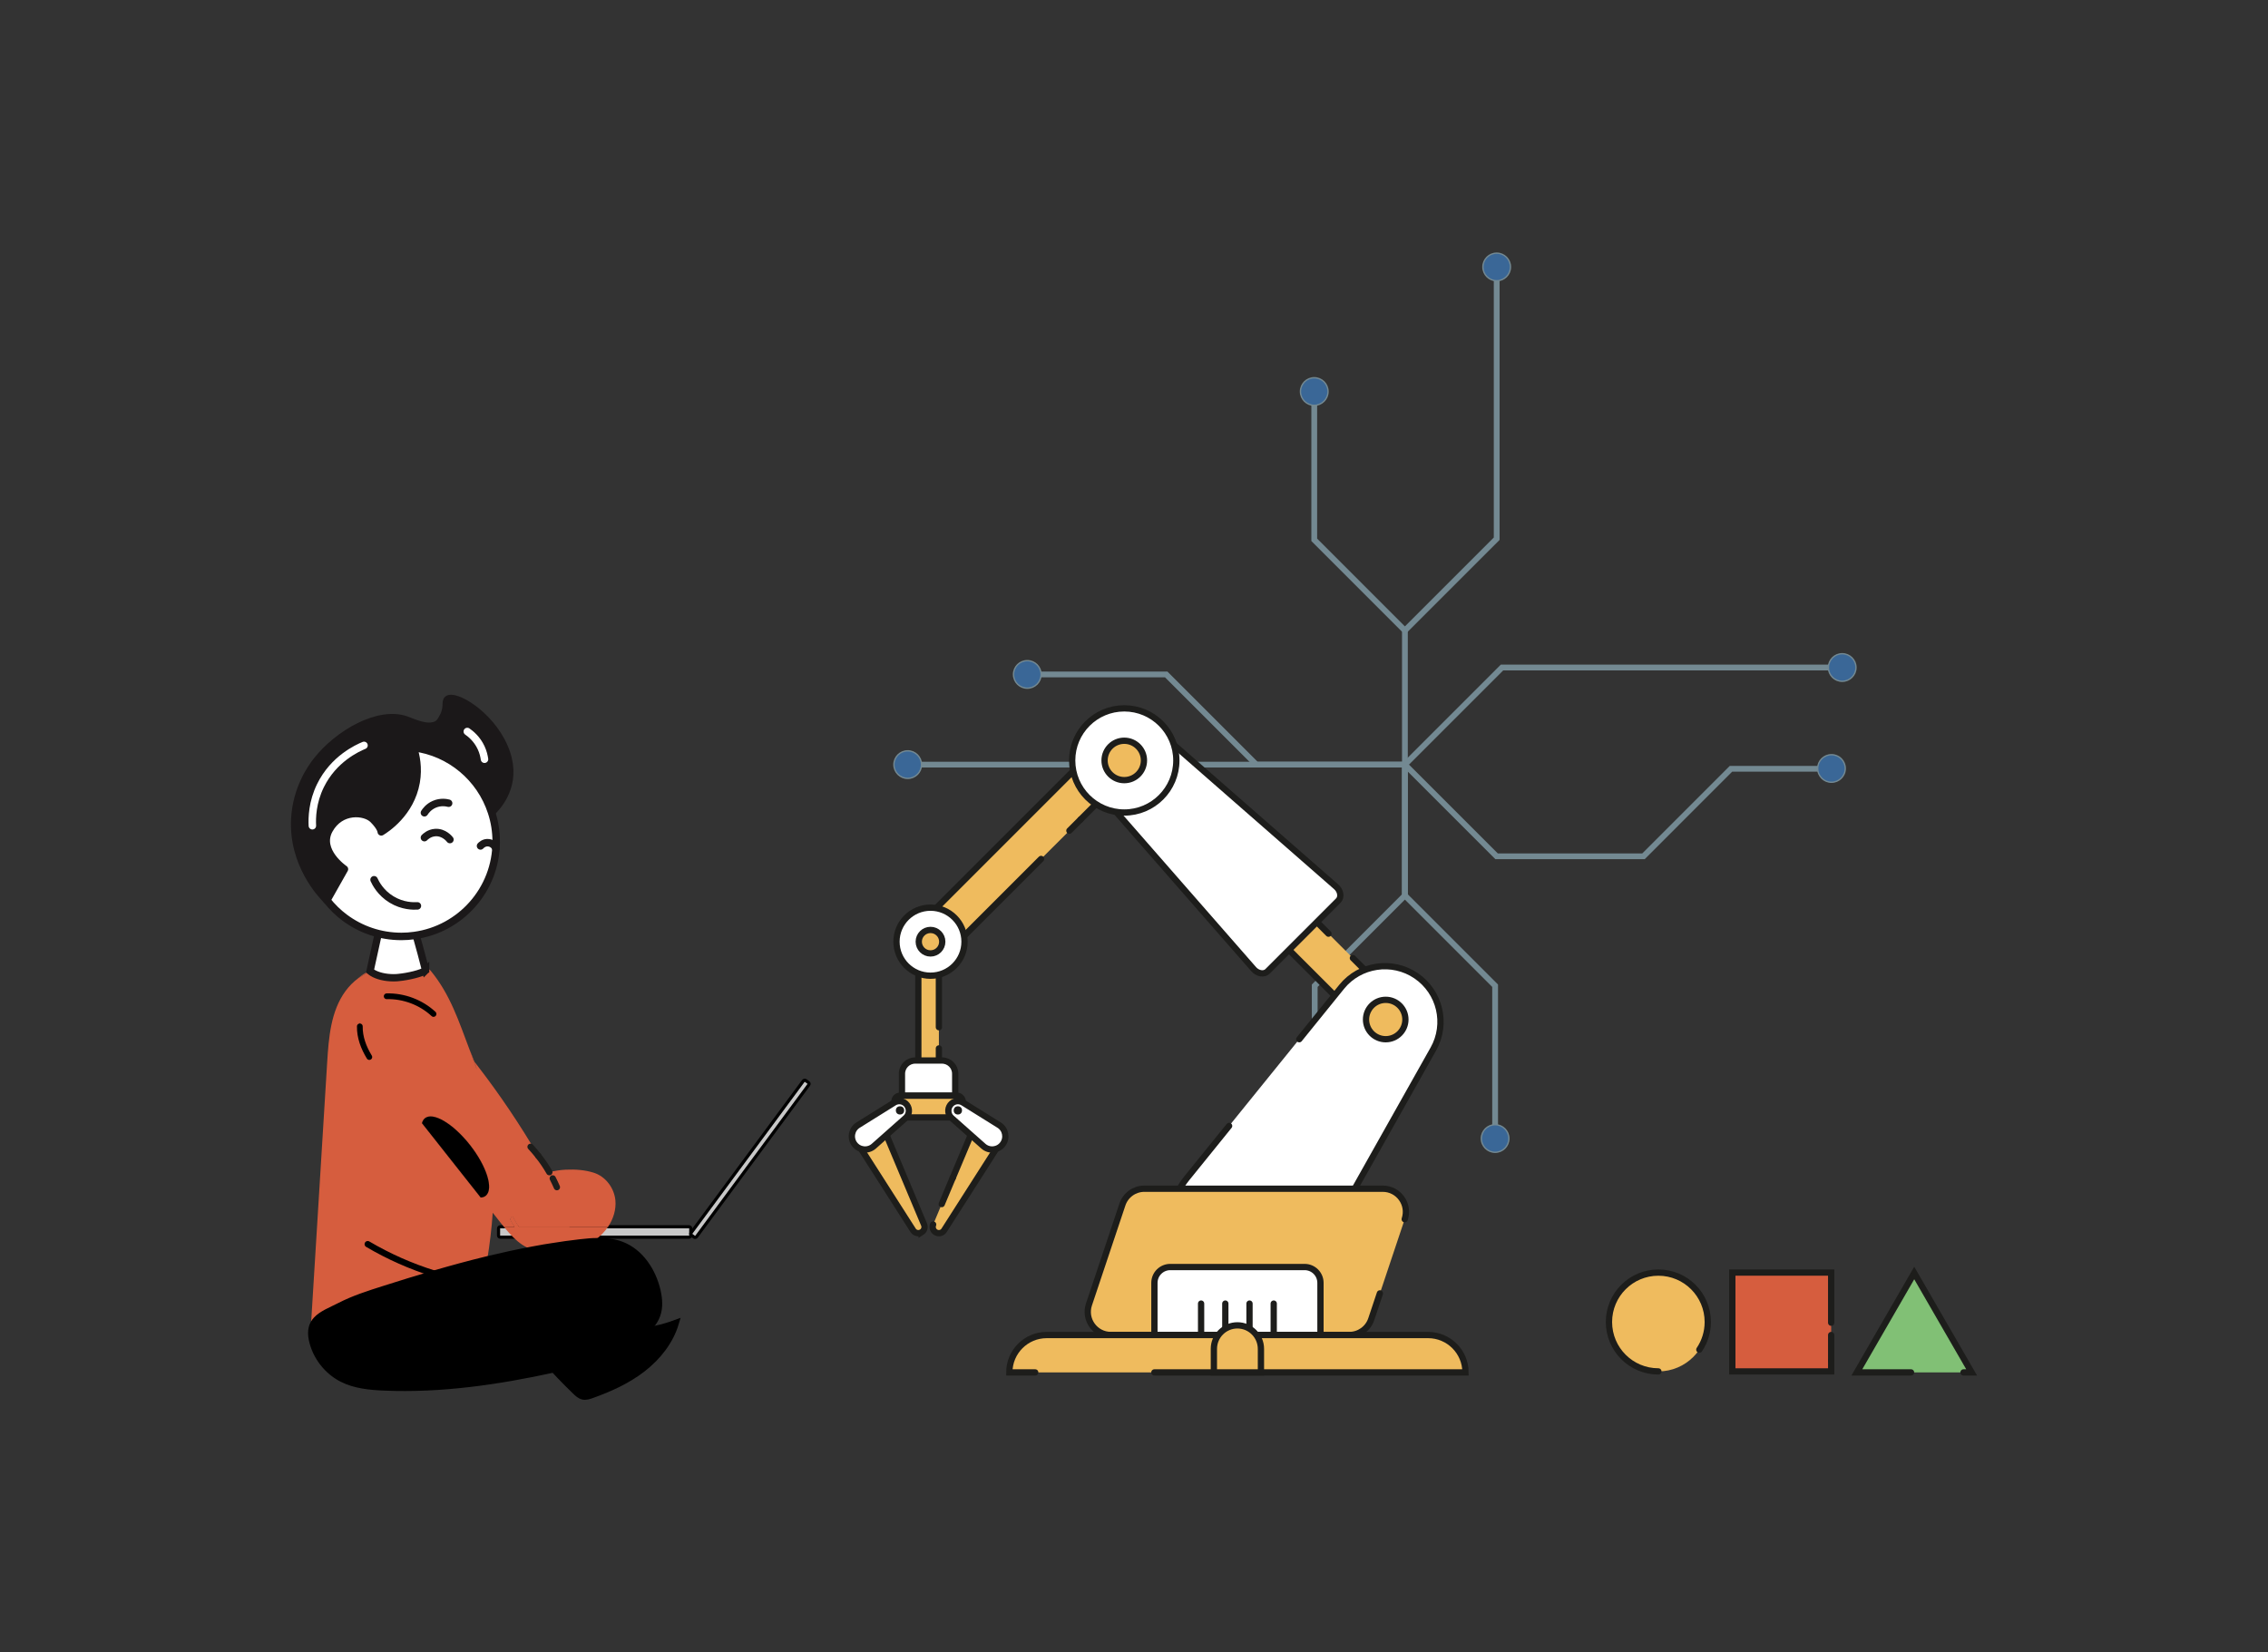 <?xml version="1.0" encoding="UTF-8"?>
<svg xmlns="http://www.w3.org/2000/svg" id="Livello_1" data-name="Livello 1" viewBox="0 0 722 526">
  <rect x="0" y="0" width="722" height="526" fill="#333333" stroke="none"/>
  <defs>
    <style>
      .cls-1 {
        fill: #429cfb;
        stroke-width: .42px;
      }

      .cls-1, .cls-2, .cls-3, .cls-4, .cls-5, .cls-6, .cls-7, .cls-8, .cls-9, .cls-10, .cls-11, .cls-12, .cls-13, .cls-14, .cls-15, .cls-16 {
        stroke-linecap: round;
      }

      .cls-1, .cls-2, .cls-3, .cls-6, .cls-7, .cls-8, .cls-11, .cls-12, .cls-13, .cls-14, .cls-15, .cls-16 {
        stroke-miterlimit: 10;
      }

      .cls-1, .cls-15 {
        stroke: #b4dff1;
      }

      .cls-2, .cls-3, .cls-7, .cls-8, .cls-11, .cls-12, .cls-13 {
        stroke-width: 2px;
      }

      .cls-2, .cls-3, .cls-7, .cls-8, .cls-12 {
        stroke: #1d1d1b;
      }

      .cls-2, .cls-5, .cls-16 {
        fill: #fff;
      }

      .cls-3, .cls-17 {
        fill: #efbb5e;
      }

      .cls-4 {
        fill: #1b1819;
      }

      .cls-4, .cls-5, .cls-9, .cls-10 {
        stroke-linejoin: round;
        stroke-width: 2.38px;
      }

      .cls-4, .cls-5, .cls-10, .cls-16 {
        stroke: #1b1819;
      }

      .cls-6 {
        fill: #c8c8c8;
      }

      .cls-6, .cls-11, .cls-13, .cls-14 {
        stroke: #000;
      }

      .cls-7, .cls-18 {
        fill: #d65d3e;
      }

      .cls-8 {
        fill: #81c075;
      }

      .cls-9 {
        stroke: #fff;
      }

      .cls-9, .cls-10, .cls-11, .cls-12, .cls-14, .cls-15 {
        fill: none;
      }

      .cls-19 {
        opacity: .5;
      }

      .cls-14 {
        stroke-width: 1.83px;
      }

      .cls-20, .cls-21, .cls-18, .cls-17 {
        stroke-width: 0px;
      }

      .cls-15 {
        stroke-width: 1.84px;
      }

      .cls-21 {
        fill: #1d1d1b;
      }

      .cls-16 {
        stroke-width: 2.33px;
      }
    </style>
  </defs>
  <g class="cls-19">
    <g>
      <polyline class="cls-15" points="447.24 243.41 399.96 243.41 371.25 214.7 329.58 214.7"></polyline>
      <circle class="cls-1" cx="327.03" cy="214.7" r="4.39"></circle>
    </g>
    <g>
      <polyline class="cls-15" points="418.53 361.08 418.53 313.8 447.24 285.08 447.24 243.41"></polyline>
      <circle class="cls-1" cx="418.53" cy="362.44" r="4.39"></circle>
    </g>
    <g>
      <polyline class="cls-15" points="475.96 361.08 475.96 313.8 447.24 285.08 447.24 243.41"></polyline>
      <circle class="cls-1" cx="475.96" cy="362.44" r="4.39"></circle>
    </g>
    <polyline class="cls-15" points="290.4 243.41 447.24 243.41 447.24 200.71 418.38 171.85 418.38 124.64"></polyline>
    <polyline class="cls-15" points="447.24 200.71 476.46 171.5 476.46 87.06"></polyline>
    <polyline class="cls-15" points="586.45 244.74 551.04 244.74 523.19 272.6 476.43 272.6 447.24 243.41 478.15 212.5 586.45 212.5"></polyline>
    <circle class="cls-1" cx="288.96" cy="243.41" r="4.39"></circle>
    <circle class="cls-1" cx="418.38" cy="124.64" r="4.39"></circle>
    <circle class="cls-1" cx="586.45" cy="212.5" r="4.39"></circle>
    <circle class="cls-1" cx="583.04" cy="244.64" r="4.39"></circle>
    <circle class="cls-1" cx="476.46" cy="84.98" r="4.39"></circle>
  </g>
  <path class="cls-18" d="M117.81,309.14l-3.75,2.25c.23-.2,2.1-1.83,3.75-2.25Z"></path>
  <g>
    <path class="cls-6" d="M219.9,391.08v2.23c0,.29-.23.53-.53.53h-60.13c-.29,0-.53-.24-.53-.53v-2.23c0-.3.24-.54.53-.54h60.13c.3,0,.53.24.53.54Z"></path>
    <rect class="cls-6" x="208.14" y="367.83" width="61.2" height="2.12" rx=".53" ry=".53" transform="translate(677.29 396.19) rotate(126.47)"></rect>
  </g>
  <g>
    <path class="cls-18" d="M195.91,382.13c-.37-3.87-3.06-7.6-6.92-8.81-2.78-.87-5.69-1.1-8.91-.96-1.63.08-3.47.35-5.2.8.37.63.73,1.29,1.08,1.98-.42-.66-.84-1.31-1.25-1.94-1.26-1.91-2.43-3.68-3.3-5.15-.01-.02-.02-.03-.03-.05-.01-.02-.02-.03-.03-.05-5.81-9.93-12.24-19.48-19.24-28.56-.36-.47-.72-.94-1.09-1.4.36.97.66,1.87.72,2.37l-.98-2.71-1.11-3.09s-.04-.08-.05-.12c-.02-.04-.03-.07-.04-.1-.02-.05-.04-.09-.04-.11h-.01c-3.46-9.14-6.19-17.66-12.38-25.17l-.45-.45c-.4.02-.81.07-1.23.16l.04.15v.02c-1.3.94-5.51,1.95-8.59,2.24h-.01c-.21.03-.41.04-.61.06-.35.02-.67.03-.97.03-2.73,0-5.16-.62-6.73-1.58-.16-.1-.32-.2-.46-.31-.11-.07-.21-.16-.31-.24l-3.75,2.25-.02.02c-1.56,1.17-2.94,2.56-4.09,4.14-4.66,6.41-5.31,14.79-5.8,22.7-1.69,27.46-3.38,54.92-5.08,82.38.54-.18,1.08-.36,1.62-.52,1.73-1.88,4.62-2.96,7.43-4.4,4.53-2.33,9.26-3.83,14.11-5.37,5.3-1.69,10.63-3.34,15.98-4.89,0-.01.01,0,.01,0h.01c5.6-1.64,11.22-3.16,16.89-4.54.82-5.04,1.4-9.97,1.73-14.84l1.79,2.26.72.92c.34.43.69.86,1.04,1.29h3.44c-.54-.76-1.01-1.57-1.41-2.41l.67-1.13c.58,1.26,1.27,2.45,2.06,3.54h28.41c1.68-2.5,2.61-5.46,2.34-8.41ZM114.67,325.46c-.04.45-.06.91-.04,1.37-.04-.03-.06-.06-.09-.09,0-.39.02-.77.06-1.16,0,0,.01,0,.01,0,.02-.13.04-.26.07-.39-.01.09-.01.18-.01.28ZM154.66,380.64c-.44.37-.99.56-1.63.59-5.34-6.76-10.67-13.52-16.02-20.28-.9-1.13-1.79-2.27-2.69-3.4h.01c.17-.64.46-1.16.9-1.53,2.55-2.16,8.97,1.61,14.33,8.41,5.37,6.8,7.65,14.06,5.1,16.21Z"></path>
    <path class="cls-18" d="M135.49,308.92v.02c-1.3.94-5.51,1.95-8.59,2.24,2.67-.25,5.83-1.9,8.55-2.41l.04.15Z"></path>
    <g>
      <path class="cls-18" d="M155.12,400.91c-1.02,6.38-2.4,12.93-4.13,19.73-1.15-.39-2.31-.75-3.48-1.09-12.88-3.71-26.68-4.15-39.78-1.31-2.38.51-4.72,1.13-7.04,1.87,1.73-1.88,4.62-2.96,7.43-4.4,4.53-2.33,9.26-3.83,14.11-5.37,5.3-1.69,10.63-3.34,15.98-4.89,0-.01.01,0,.01,0h.01c5.6-1.64,11.22-3.16,16.89-4.54Z"></path>
      <path class="cls-18" d="M154.66,380.64c-.44.37-.99.56-1.63.59-5.34-6.76-10.67-13.52-16.02-20.28-.9-1.13-1.79-2.27-2.69-3.4h.01c.17-.64.46-1.16.9-1.53,2.55-2.16,8.97,1.61,14.33,8.41,5.37,6.8,7.65,14.06,5.1,16.21Z"></path>
      <path class="cls-18" d="M173.26,397.13c-.14.03-.29.05-.43.08-1.11.19-2.2.39-3.31.6-2.33-.68-4.36-2.17-6.18-3.97-1.04-1.03-2.01-2.16-2.94-3.3h3.44c-.54-.76-1.01-1.57-1.41-2.41l.67-1.13c.58,1.26,1.27,2.45,2.06,3.54.86,1.23,1.84,2.33,2.91,3.3,1.57,1.43,3.33,2.55,5.19,3.29Z"></path>
      <path class="cls-18" d="M151.74,340.36l-.98-2.71c.09.11.18.22.26.34.36.97.66,1.87.72,2.37Z"></path>
      <path class="cls-18" d="M154.66,380.64c-.44.37-.99.56-1.63.59-5.34-6.76-10.67-13.52-16.02-20.28-.9-1.13-1.79-2.26-2.68-3.4h0c.17-.64.46-1.16.9-1.53,2.55-2.16,8.97,1.61,14.33,8.41,5.37,6.8,7.65,14.06,5.1,16.21Z"></path>
      <path class="cls-18" d="M181.34,390.54c-.57,1.01-1.43,2.19-2.45,3.3-1.01,1.1-2.18,2.15-3.4,2.94-.42.27-.84.51-1.26.71-.07.03-.13.06-.2.09-1.04.46-2.09.68-3.07.55-.49-.07-.97-.18-1.44-.32,1.11-.21,2.2-.41,3.31-.6.14-.03.29-.05.43-.08-1.86-.74-3.62-1.86-5.19-3.29-1.07-.97-2.05-2.07-2.91-3.3h16.18Z"></path>
      <path class="cls-20" d="M154.66,380.64c-.44.37-.99.56-1.63.59-5.34-6.76-10.67-13.52-16.02-20.28-.9-1.13-1.79-2.27-2.69-3.4h.01c.17-.64.46-1.16.9-1.53,2.55-2.16,8.97,1.61,14.33,8.41,5.37,6.8,7.65,14.06,5.1,16.21Z"></path>
      <path class="cls-14" d="M117.57,336.5c-1.82-2.98-3.08-6.3-3.02-9.76"></path>
      <path class="cls-11" d="M143.81,407.02c-1.88-.47-3.74-.99-5.59-1.57"></path>
      <path class="cls-11" d="M117.06,396.07c6.66,3.93,13.77,7.08,21.15,9.38"></path>
      <g>
        <path class="cls-16" d="M135.49,308.92v.02c-1.3.94-5.51,1.95-8.59,2.24h-.01c-.21.03-.41.04-.61.06-.35.02-.67.03-.97.03-2.73,0-5.16-.62-6.73-1.58-.16-.1-.32-.2-.46-.31-.11-.07-.21-.16-.31-.24l.23-1.07.81-3.69,1.57-7.16h0s.05-.23.05-.23l11.8-.04.21.77h0s1.6,5.81,1.6,5.81l.83,3.18.54,2.06.04.15Z"></path>
        <g>
          <path class="cls-4" d="M104.06,286.59l5.58-9.88s-8.52-5.78-4.88-12.48c3.66-6.7,11.42-5.94,14.01-3.35,2.59,2.59,2.59,3.96,2.59,3.96,1.35-.82,9.36-5.88,11.11-15.83.8-4.59-.02-8.49-.86-10.99,11.71,1.48,21.32,9.67,24.86,20.59,3.35-3.24,8.57-10.41,4.01-20.84-4.67-10.69-15.83-16.88-17.97-15.11-.91.76.17,2.71-1.51,5.65-.25.43-.89,1.93-2.11,2.46-3.05,1.32-7.07-.67-9.47-1.54-8.79-3.22-21.77,4.3-28.54,12.9-1.97,2.5-6.47,8.99-7.02,18.41-.85,14.64,8.6,24.44,10.21,26.06Z"></path>
          <path class="cls-5" d="M109.64,276.71l-5.58,9.88c1.65,2.1,3.56,3.97,5.7,5.56,5.03,3.74,11.27,5.96,18.02,5.96,1.39,0,2.75-.1,4.1-.29,14.72-1.99,26.08-14.62,26.08-29.89,0-3.25-.51-6.4-1.48-9.34-3.54-10.92-13.15-19.11-24.86-20.59.83,2.5,1.66,6.4.86,10.99-1.75,9.96-9.76,15.01-11.11,15.83,0,0,0-1.37-2.59-3.96-2.59-2.59-10.35-3.35-14.01,3.35-3.65,6.7,4.88,12.48,4.88,12.48Z"></path>
          <path class="cls-10" d="M132.88,288.38c-1.24.08-4.68.13-8.23-2.03-3.51-2.13-5.06-5.16-5.57-6.29"></path>
          <path class="cls-10" d="M143.23,267.27c-.14-.18-1.88-2.42-4.69-2.23-1.9.13-3.11,1.29-3.43,1.62"></path>
          <path class="cls-10" d="M152.97,269.3c.05-.06,1.07-1.25,2.64-1.01,1.03.15,1.89.85,2.26,1.83"></path>
          <path class="cls-9" d="M115.88,237.29c-2.13.88-9.69,4.3-13.85,12.79-2.6,5.3-2.72,10.22-2.59,12.79"></path>
          <path class="cls-9" d="M148.76,232.87c1.1.76,3.11,2.38,4.41,5.18.64,1.38.93,2.67,1.07,3.65"></path>
          <path class="cls-10" d="M142.82,255.7c-.58-.15-2.5-.58-4.62.36-1.8.8-2.75,2.14-3.09,2.68"></path>
        </g>
      </g>
    </g>
    <path class="cls-18" d="M175.96,375.14c-.42-.66-.84-1.31-1.25-1.94.05-.02.11-.03.17-.04.37.63.73,1.29,1.08,1.98Z"></path>
    <path class="cls-18" d="M193.57,390.54c-.53.79-1.14,1.53-1.81,2.21-.37.38-.76.75-1.17,1.09-.55.47-1.14.91-1.76,1.3-.38.25-.77.48-1.17.7h-.01c-3.55,1.95-7.8,2.76-11.84,2.12-.53-.09-1.06-.2-1.58-.32-.07-.02-.14-.04-.2-.06-.26-.07-.51-.14-.76-.23h-.01c-.14-.05-.29-.09-.43-.14-2.18-.74-4.2-1.9-5.94-3.37-1.16-.97-2.19-2.08-3.05-3.3-.54-.76-1.01-1.57-1.41-2.41l.67-1.13c.58,1.26,1.27,2.45,2.06,3.54h28.41Z"></path>
    <g>
      <path class="cls-13" d="M202.13,423.95c4.44-.3,8.84-1.25,13.01-2.8-1.73,5.86-5.72,10.89-10.55,14.63-4.83,3.75-10.48,6.3-16.24,8.35-.9.32-1.86.63-2.79.42-.92-.2-1.65-.88-2.33-1.53-3.36-3.23-6.59-6.6-9.68-10.1"></path>
      <path class="cls-13" d="M209.19,418.71c-.69,1.89-1.97,3.46-3.45,4.84h-.01s-.01.01-.01.01c-.36.34-.73.66-1.1.97-7.67,6.39-17.71,9.07-27.46,11.22-.29.06-.59.13-.88.19h-.01c-17.73,3.87-35.84,6.53-53.96,5.75-4.59-.19-9.3-.64-13.39-2.71-4.84-2.45-8.48-7.17-9.61-12.48-.63-2.98.02-4.93,1.38-6.39,1.73-1.88,4.62-2.96,7.43-4.4,4.53-2.33,9.26-3.83,14.11-5.37,5.3-1.69,10.63-3.34,15.98-4.89,0-.01.01,0,.01,0h.01c5.6-1.64,11.22-3.16,16.89-4.54,2.38-.57,4.76-1.12,7.15-1.64,2.41-.52,4.83-1.01,7.25-1.46,1.11-.21,2.2-.41,3.31-.6.14-.03.29-.05.43-.08h.01c.74-.12,1.48-.24,2.22-.35,3.04-.5,6.1-.92,9.16-1.27.99-.11,1.99-.22,3-.3h.01c.39-.03.78-.05,1.17-.07,3.1-.16,6.2.02,9.08,1.13,5.99,2.31,9.92,8.33,11.37,14.58.6,2.59.83,5.37-.09,7.86Z"></path>
    </g>
    <path class="cls-12" d="M174.88,373.16c-1.11-1.93-2.26-3.61-3.5-5.16"></path>
    <path class="cls-12" d="M177.28,377.93c-.43-.99-.87-1.91-1.32-2.79"></path>
    <path class="cls-12" d="M171.36,367.95c-.79-1-1.61-1.94-2.46-2.87"></path>
  </g>
  <g>
    <path class="cls-3" d="M297.06,389.82c-.37.89-.05,1.92.76,2.44h0c.92.59,2.15.32,2.73-.6l17.96-28.11c.59-.92.32-2.15-.6-2.73l-4.85-3.1c-1.04-.66-2.42-.23-2.89.9l-6.88,16.37"></path>
    <line class="cls-12" x1="303.29" y1="374.98" x2="299.79" y2="383.31"></line>
    <path class="cls-3" d="M293.41,392.26h0c-.92.59-2.15.32-2.73-.6l-17.96-28.11c-.59-.92-.32-2.15.6-2.73l4.85-3.1c1.04-.66,2.42-.23,2.89.9l13.11,31.21c.37.89.05,1.92-.76,2.44Z"></path>
    <polyline class="cls-3" points="422.91 297.23 417.88 292.2 409.02 301.07 436.89 328.94 445.76 320.07 430.68 305"></polyline>
    <polyline class="cls-3" points="343.98 260.89 354.91 249.95 346.05 241.08 293.65 293.48 302.52 302.34 331.42 273.44"></polyline>
    <line class="cls-12" x1="340.43" y1="264.44" x2="343.98" y2="260.89"></line>
    <polyline class="cls-3" points="298.89 327 298.89 305.16 292.34 305.16 292.34 342.21 298.89 342.21 298.89 333.76"></polyline>
    <path class="cls-2" d="M426.02,286.72l-22.49,22.49c-1.1,1.1-3.15.78-4.43-.68l-44.4-50.77c-6.05-6.92-6.72-16.22-1.53-21.4,2.59-2.59,6.21-3.72,10.05-3.45,3.84.28,7.89,1.95,11.35,4.98l50.77,44.4c1.47,1.29,1.79,3.33.68,4.43Z"></path>
    <path class="cls-2" d="M413.61,330.83l13.5-16.69c5.79-7.15,16.09-8.68,23.7-3.51h0c7.61,5.17,10,15.31,5.48,23.33l-38.41,68.27c-6.97,12.39-23.04,16.17-34.8,8.18h0c-11.76-7.98-14.18-24.31-5.24-35.36l13.44-16.62"></path>
    <path class="cls-3" d="M439.28,411.74l-2.75,8.22c-1.01,3.01-3.82,5.03-6.99,5.03h-75.89c-5.04,0-8.59-4.94-6.99-9.71l10.65-31.83c1.01-3.01,3.82-5.03,6.99-5.03h75.89c5.04,0,8.59,4.94,6.99,9.71"></path>
    <path class="cls-2" d="M372.53,403.35h42.79c2.78,0,5.04,2.26,5.04,5.04v16.58h-52.86v-16.58c0-2.78,2.26-5.04,5.04-5.04Z"></path>
    <g>
      <line class="cls-12" x1="382.36" y1="414.99" x2="382.36" y2="425"></line>
      <line class="cls-12" x1="390.07" y1="414.99" x2="390.07" y2="425"></line>
      <line class="cls-12" x1="397.77" y1="414.99" x2="397.77" y2="425"></line>
      <line class="cls-12" x1="405.48" y1="414.99" x2="405.48" y2="425"></line>
    </g>
    <path class="cls-3" d="M329.55,436.9h-8.24c0-6.57,5.33-11.9,11.9-11.9h121.42c6.57,0,11.9,5.33,11.9,11.9h0s-99.04,0-99.04,0"></path>
    <path class="cls-3" d="M393.92,421.92h0c4.13,0,7.49,3.36,7.49,7.49v7.49h-14.98v-7.49c0-4.13,3.36-7.49,7.49-7.49Z"></path>
    <circle class="cls-3" cx="441.13" cy="324.56" r="6.27"></circle>
    <circle class="cls-2" cx="357.9" cy="242.08" r="16.58"></circle>
    <circle class="cls-2" cx="296.22" cy="299.78" r="10.83"></circle>
    <path class="cls-2" d="M291.34,337.61h8.54c2.32,0,4.2,1.88,4.2,4.2v7h-16.95v-7c0-2.32,1.88-4.2,4.2-4.2Z"></path>
    <rect class="cls-3" x="284.75" y="348.81" width="21.73" height="6.91" rx="1.78" ry="1.78"></rect>
    <path class="cls-2" d="M319.21,364.25h0c1.47-1.97.94-4.78-1.14-6.08l-11.5-7.17c-1.35-.84-3.12-.51-4.07.77h0c-.95,1.28-.77,3.07.42,4.12l10.14,8.99c1.84,1.63,4.68,1.34,6.15-.63Z"></path>
    <path class="cls-2" d="M272.02,364.25h0c-1.47-1.97-.94-4.78,1.14-6.08l11.5-7.17c1.35-.84,3.12-.51,4.07.77h0c.95,1.28.77,3.07-.42,4.12l-10.14,8.99c-1.84,1.63-4.68,1.34-6.15-.63Z"></path>
    <circle class="cls-21" cx="304.93" cy="353.49" r="1.32"></circle>
    <circle class="cls-21" cx="286.51" cy="353.49" r="1.32"></circle>
    <circle class="cls-3" cx="357.9" cy="242.08" r="6.27"></circle>
    <circle class="cls-3" cx="296.22" cy="299.78" r="3.74"></circle>
  </g>
  <g>
    <circle class="cls-17" cx="527.93" cy="420.85" r="15.73"></circle>
    <path class="cls-3" d="M527.93,436.58c-8.69,0-15.73-7.04-15.73-15.73s7.04-15.73,15.73-15.73,15.73,7.04,15.73,15.73c0,3.26-.99,6.29-2.69,8.8"></path>
    <polyline class="cls-7" points="582.94 433.2 582.94 436.58 551.47 436.58 551.47 405.12 582.94 405.12 582.94 421.07"></polyline>
    <line class="cls-12" x1="582.94" y1="425" x2="582.94" y2="433.2"></line>
    <polyline class="cls-8" points="625.07 436.9 627.66 436.9 609.38 405.25 591.11 436.9 608.36 436.9"></polyline>
  </g>
  <path class="cls-18" d="M151.74,340.36l-.98-2.71-1.11-3.09c.27.63.87,2.09,1.37,3.43.36.97.66,1.87.72,2.37Z"></path>
  <path class="cls-14" d="M123.1,317.16c5.44-.14,10.92,1.92,14.91,5.63"></path>
</svg>
